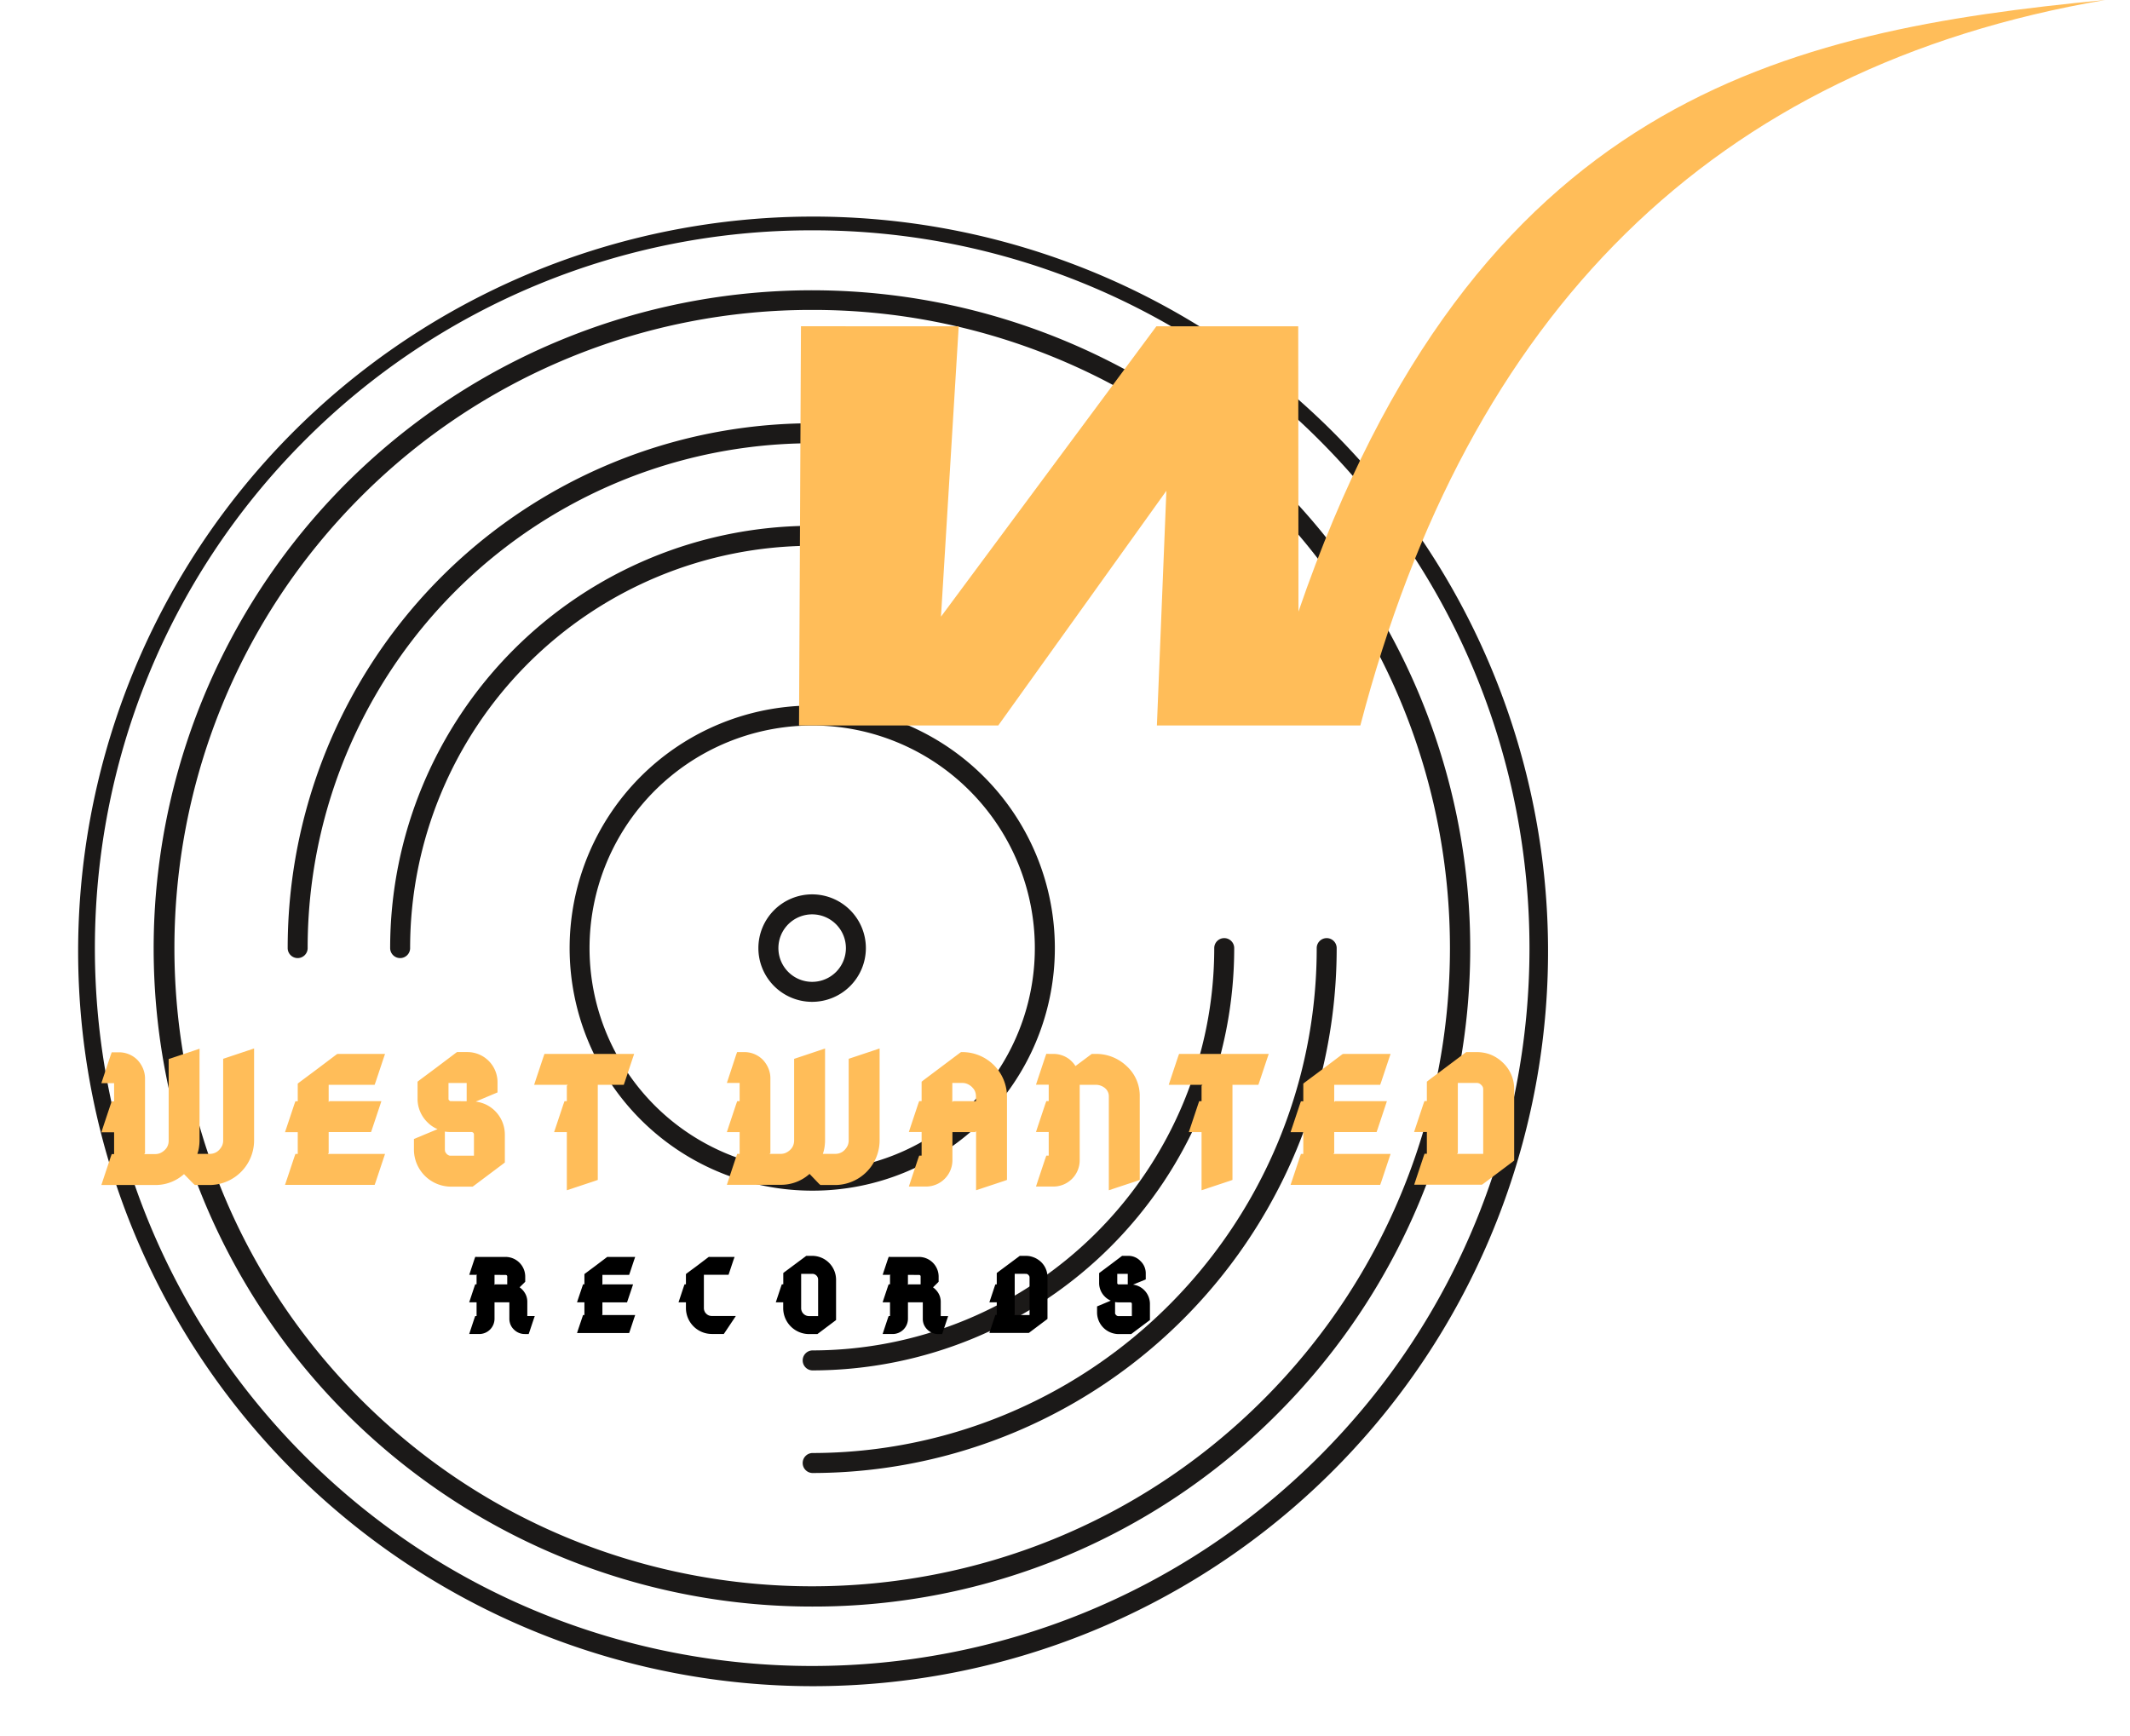 <svg height="2038" viewBox="-18.9 -.01 791.89 661.02" width="2500" xmlns="http://www.w3.org/2000/svg"><g fill="#1b1918"><path d="m280.8 348.15a12.85 12.85 0 1 0 12.84 12.85 12.86 12.86 0 0 0 -12.84-12.85zm0 33.31a20.46 20.46 0 1 1 20.44-20.46 20.47 20.47 0 0 1 -20.44 20.46"/><path d="m280.8 276.24a84.76 84.76 0 1 0 59.91 24.8 84.43 84.43 0 0 0 -59.91-24.8zm0 177.12a92.36 92.36 0 1 1 65.28-27 92 92 0 0 1 -65.28 27"/><path d="m280.8 118a242.08 242.08 0 0 0 -171.76 71.09c-94.71 94.79-94.71 249 0 343.82s248.81 94.78 343.52 0 94.71-249 0-343.82a242.08 242.08 0 0 0 -171.76-71.09zm0 493.72a250.6 250.6 0 1 1 177.14-73.43 248.8 248.8 0 0 1 -177.14 73.43"/><path d="m280.8 87.69a272.21 272.21 0 0 0 -193.18 80c-106.52 106.61-106.52 280.08 0 386.7s279.84 106.61 386.36 0 106.52-280.09 0-386.7a272.21 272.21 0 0 0 -193.18-80zm0 554.35a279.79 279.79 0 1 1 105.67-20.58 279.6 279.6 0 0 1 -105.67 20.58"/><path d="m84.93 364.8a3.8 3.8 0 0 1 -3.8-3.8 199.75 199.75 0 0 1 199.67-199.84 3.81 3.81 0 0 1 0 7.61 192.15 192.15 0 0 0 -192.07 192.23 3.8 3.8 0 0 1 -3.8 3.8"/><path d="m123.94 364.8a3.8 3.8 0 0 1 -3.8-3.8 160.74 160.74 0 0 1 160.66-160.8 3.81 3.81 0 0 1 0 7.61 153.13 153.13 0 0 0 -153.06 153.19 3.8 3.8 0 0 1 -3.8 3.8"/><path d="m280.8 560.87a3.81 3.81 0 0 1 0-7.61 192.15 192.15 0 0 0 192.07-192.26 3.8 3.8 0 1 1 7.6 0 199.75 199.75 0 0 1 -199.67 199.87"/><path d="m280.8 521.8a3.81 3.81 0 0 1 0-7.61 153.13 153.13 0 0 0 153.06-153.19 3.8 3.8 0 1 1 7.6 0 160.74 160.74 0 0 1 -160.66 160.8"/></g><path d="m276.53 124.22-.74 152h75.85q32-44.65 64-89.35-1.8 44.68-3.61 89.35h77.45c40.95-156.92 134-250.68 283.51-276.23-121.89 11.77-239.78 37.12-307.07 232.88q-.06-54.32-.09-108.63h-54l-82 110.56q3.39-55.29 6.75-110.56z" fill="#ffbd59" fill-rule="evenodd"/><path d="m47.57 401.63v32.54a18.64 18.64 0 0 1 -.2 2.66 13.27 13.27 0 0 1 -.63 2.52h4.65a5.21 5.21 0 0 0 1.37-.16 5.12 5.12 0 0 0 1.19-.48 4.77 4.77 0 0 0 1.1-.88 6.15 6.15 0 0 0 1.15-1.68 5 5 0 0 0 .37-2v-31l9.5-3.17 2.27-.77v35a17 17 0 0 1 -16.95 17h-5.59l-.54-.48-3.6-3.67a16.25 16.25 0 0 1 -11.08 4.15h-20.38l.75-2.28 2.77-8.31.42-1.19h.91v-8.29h-4.85l.75-2.29 2.77-8.31.42-1.17h.91v-6.94h-4.85l.75-2.27 2.77-8.31.42-1.17h2.66a9.89 9.89 0 0 1 7.13 2.9 10.76 10.76 0 0 1 2.12 3.27 9.74 9.74 0 0 1 .77 3.86v28.39l-.33.33h4.15a4.81 4.81 0 0 0 1.95-.37 5.78 5.78 0 0 0 1.71-1.15 4.92 4.92 0 0 0 .88-1.08 5 5 0 0 0 .64-2.58v-31l9.5-3.17 2.27-.77zm52.95-.34h17.67l-.77 2.27-2.77 8.31-.42 1.18h-17.5v6.57l.34-.34h19.73l-.75 2.27-2.78 8.32-.41 1.18h-16.13v8l-.35.33h21.81l-.77 2.3-2.77 8.31-.42 1.17h-34.12l.77-2.28 2.77-8.31.42-1.19h.89v-8.29h-4.85l.77-2.29 2.77-8.31.42-1.17h.89v-6.73l.69-.54 6.23-4.64 7.62-5.75.48-.34zm40.45 29.58v6.78a3.51 3.51 0 0 0 .07.66 1.33 1.33 0 0 0 .23.56l.39.5a2 2 0 0 0 .38.32l.37.21a1.65 1.65 0 0 0 .46.14 3 3 0 0 0 .52 0h8.65v-8a1.09 1.09 0 0 0 -.27-.75 1.11 1.11 0 0 0 -.77-.27h-7.61a13.7 13.7 0 0 1 -2.42-.15zm8.3-11.56v-6.94h-6.92v5.9a2.16 2.16 0 0 0 0 .31 1.36 1.36 0 0 0 .1.21l.19.21a1.57 1.57 0 0 0 .21.17l.21.1a.83.83 0 0 0 .31 0zm3.45.13a13.52 13.52 0 0 1 4 1.18 12.69 12.69 0 0 1 7.08 11.46v10.55l-.69.54-11.08 8.31-.48.35h-8.17a14.15 14.15 0 0 1 -14.19-14.2v-3.94l1-.42 8-3.33a11.87 11.87 0 0 1 -3.87-2.63 12.47 12.47 0 0 1 -3.75-9.06v-6.38l.69-.55 6.23-4.64 7.62-5.75.48-.34h4a11.47 11.47 0 0 1 11.42 11.42v3.94l-1 .42zm27.41-18.15h32.9l-.77 2.27-2.77 8.31-.42 1.18h-9.89v36.22l-1.19.42-8.29 2.75-2.3.77v-22.15h-4.85l.77-2.29 2.77-8.31.42-1.17h.89v-5.89l.36-.34h-12.81l.75-2.29 2.77-8.31.41-1.17zm105.57.34v32.54a17.32 17.32 0 0 1 -.21 2.66 13.27 13.27 0 0 1 -.63 2.52h4.65a5.34 5.34 0 0 0 1.38-.16 5 5 0 0 0 1.18-.48 4.81 4.81 0 0 0 1.11-.88 6.1 6.1 0 0 0 1.14-1.68 5 5 0 0 0 .38-2v-31l9.5-3.17 2.27-.77v35a17 17 0 0 1 -17 17h-5.54l-.54-.48-3.59-3.75a16.25 16.25 0 0 1 -11.08 4.15h-20.4l.75-2.28 2.77-8.31.42-1.19h.92v-8.29h-4.86l.75-2.29 2.77-8.31.42-1.17h.92v-6.94h-4.86l.75-2.27 2.73-8.31.42-1.17h2.65a9.87 9.87 0 0 1 7.12 2.9 10.6 10.6 0 0 1 2.13 3.27 9.74 9.74 0 0 1 .77 3.86v28.39l-.34.33h4.15a4.86 4.86 0 0 0 2-.37 6 6 0 0 0 1.71-1.15 5.15 5.15 0 0 0 .87-1.08 5 5 0 0 0 .48-1.19 5.4 5.4 0 0 0 .17-1.39v-31l9.5-3.17 2.27-.77zm52.26-1.03a17 17 0 0 1 17 17v31.67l-1.17.42-8.31 2.75-2.29.77v-22.5l-.34.35h-8.66v10.73a10.05 10.05 0 0 1 -10 10h-6.59l.75-2.29 2.77-8.31.42-1.17h.92v-9h-4.86l.75-2.29 2.77-8.31.42-1.17h.92v-7.38l.69-.55 13.83-10.39.5-.34zm-3.81 11.75v7.28l.35-.34h8.65v-1.73a5.9 5.9 0 0 0 -.06-.83c0-.28-.1-.54-.17-.79a3.37 3.37 0 0 0 -.29-.73 3.23 3.23 0 0 0 -.44-.67l-.56-.64a6.27 6.27 0 0 0 -1.71-1.15 4.67 4.67 0 0 0 -2-.4zm37.04-11.06h1.39a9.93 9.93 0 0 1 5.88 1.86 9.41 9.41 0 0 1 1.41 1.27 7.87 7.87 0 0 1 1.15 1.5l5.75-4.29.48-.34h1.25a16.82 16.82 0 0 1 12 4.63 15.26 15.26 0 0 1 5 11.64v31.71l-1.17.42-8.31 2.75-2.29.77v-35.65a4 4 0 0 0 -1.38-3.18 5.45 5.45 0 0 0 -3.81-1.32h-5.9v28.73a10 10 0 0 1 -10 10h-6.64l.75-2.29 2.77-8.31.42-1.17h.91v-9h-4.85l.75-2.29 2.77-8.31.42-1.17h.91v-6.23h-4.85l.75-2.29 2.77-8.31.42-1.17zm50.53 0h32.89l-.77 2.27-2.77 8.31-.41 1.18h-9.86v36.22l-1.19.42-8.29 2.75-2.29.77v-22.15h-4.85l.77-2.29 2.77-8.31.41-1.17h.9v-5.89l.35-.34h-12.85l.75-2.29 2.77-8.31.42-1.17zm61.6 0h17.67l-.77 2.27-2.77 8.31-.42 1.18h-17.5v6.57l.33-.34h19.73l-.75 2.27-2.77 8.32-.41 1.18h-16.13v8l-.35.33h21.81l-.77 2.3-2.77 8.31-.42 1.17h-34.12l.77-2.28 2.77-8.31.41-1.19h.9v-8.29h-4.85l.77-2.29 2.77-8.31.41-1.17h.9v-6.73l.69-.54 6.23-4.64 7.62-5.75.48-.34zm43.27 11.06v26.67l-.34.33h10v-24.56a2.19 2.19 0 0 0 -.18-.94 2.66 2.66 0 0 0 -.57-.75 2.61 2.61 0 0 0 -.75-.56 2.14 2.14 0 0 0 -.93-.19zm3.81-11.75h3.46a14.68 14.68 0 0 1 2.83.28 13.11 13.11 0 0 1 5 2.08 14.44 14.44 0 0 1 2.19 1.79 13.67 13.67 0 0 1 4.16 10v27.13l-.7.56-11.07 8.31-.5.34h-25.79l.75-2.28 2.77-8.31.42-1.19h.88v-8.29h-4.86l.75-2.29 2.77-8.31.42-1.17h.92v-7.38l.68-.55 13.84-10.39.5-.34z" fill="#ffbd59"/><path d="m159.87 485.43v3.83l.21-.21h4.63v-3a.57.57 0 0 0 -.17-.44.59.59 0 0 0 -.44-.16zm-6.62-6.84h10.85a7.51 7.51 0 0 1 7.46 7.44v2l-.29.32-1.85 1.81a6.46 6.46 0 0 1 .93.79 5.54 5.54 0 0 1 .79.94 6.32 6.32 0 0 1 1.21 3.79v5.42h2.84l-.46 1.33-1.61 4.83-.25.69h-1.52a5.66 5.66 0 0 1 -2.25-.46 5.85 5.85 0 0 1 -1.87-1.27 5.52 5.52 0 0 1 -1.27-1.85 5.82 5.82 0 0 1 -.44-2.25v-6.25h-5.65v6.25a5.82 5.82 0 0 1 -5.83 5.83h-3.81l.44-1.33 1.6-4.84.25-.68h.52v-5.23h-2.81l.44-1.32 1.6-4.83.25-.69h.52v-3.41l.21-.21h-3l.44-1.34 1.6-4.83.25-.67zm49.9 0h10.27l-.46 1.32-1.6 4.83-.25.69h-10.17v3.83l.19-.21h11.48l-.44 1.34-1.62 4.81-.23.69h-9.38v4.64l-.21.19h12.69l-.46 1.33-1.6 4.84-.25.68h-19.83l.43-1.33 1.63-4.83.23-.69h.52v-4.85h-2.81l.43-1.32 1.63-4.83.23-.69h.52v-3.91l.42-.32 3.6-2.68 4.44-3.36.29-.19zm38.65 0h9.46l-.46 1.28-1.61 4.83-.23.69h-9.39v12.69a3 3 0 0 0 .06.6 3.74 3.74 0 0 0 .17.54 3.89 3.89 0 0 0 .25.5 4.21 4.21 0 0 0 .41.48 2.94 2.94 0 0 0 2.13.88h9.15l-1.05 1.58-3.23 4.83-.31.44h-4.56a9.88 9.88 0 0 1 -9.85-9.85v-2.21h-2.82l.44-1.32 1.6-4.83.25-.69h.53v-3.91l.39-.32 3.63-2.68 4.43-3.36.27-.19zm34.8 6.44v13.09a3 3 0 0 0 .06.6 3.74 3.74 0 0 0 .17.54 3.89 3.89 0 0 0 .25.5 4.21 4.21 0 0 0 .41.48 2.94 2.94 0 0 0 2.13.88h3.44v-13.88a2.13 2.13 0 0 0 -.65-1.56 2.16 2.16 0 0 0 -1.58-.65zm2.23-6.85h2a9.1 9.1 0 0 1 9.06 9.06v15.38l-.4.31-6.43 4.83-.29.21h-3.15a9.88 9.88 0 0 1 -9.85-9.85v-2.25h-2.82l.44-1.32 1.6-4.83.25-.69h.56v-4.31l.39-.31 8.06-6 .27-.21zm38.42 7.25v3.83l.21-.21h4.62v-3a.57.57 0 0 0 -.16-.44.61.61 0 0 0 -.44-.16zm-6.62-6.84h10.85a7.51 7.51 0 0 1 7.46 7.44v2l-.29.32-1.85 1.83a7.11 7.11 0 0 1 1.73 1.73 6.39 6.39 0 0 1 1.21 3.79v5.42h2.83l-.45 1.33-1.61 4.83-.25.69h-1.52a5.59 5.59 0 0 1 -2.25-.46 6.15 6.15 0 0 1 -3.15-3.12 5.82 5.82 0 0 1 -.43-2.25v-6.27h-5.65v6.25a5.84 5.84 0 0 1 -5.83 5.83h-3.81l.43-1.33 1.61-4.84.25-.68h.52v-5.23h-2.81l.43-1.32 1.61-4.83.25-.69h.52v-3.41l.21-.21h-3l.43-1.34 1.61-4.83.25-.67zm47.27 6.44v15.5l-.18.19h5.83v-14.29a1.3 1.3 0 0 0 -.1-.52 1.94 1.94 0 0 0 -.34-.46 1.09 1.09 0 0 0 -.43-.31 1.28 1.28 0 0 0 -.55-.11zm2.23-6.85h2a8.88 8.88 0 0 1 1.65.16 9.52 9.52 0 0 1 1.54.48 7.91 7.91 0 0 1 1.38.73 8.64 8.64 0 0 1 1.27 1 8 8 0 0 1 2.41 5.84v15.79l-.39.31-6.44 4.84-.29.2h-15l.44-1.33 1.6-4.83.25-.69h.52v-4.81h-2.81l.44-1.32 1.6-4.83.25-.69h.52v-4.31l.4-.31 8.06-6 .27-.21zm35.98 17.6v3.94a1.75 1.75 0 0 0 0 .4.79.79 0 0 0 .14.31 2.43 2.43 0 0 1 .21.29 1.63 1.63 0 0 0 .23.19l.21.12a1.07 1.07 0 0 0 .27.09h5.33v-4.63a.61.61 0 0 0 -.16-.44.57.57 0 0 0 -.44-.16h-4.42a9.16 9.16 0 0 1 -1.37-.11zm4.83-6.73v-4h-4v3.42a.53.53 0 0 0 0 .19.34.34 0 0 0 .06.12l.09.11.12.1a.31.31 0 0 0 .13.06.44.44 0 0 0 .18 0zm2 .09a7 7 0 0 1 2.29.68 7.43 7.43 0 0 1 4.15 6.67v6.13l-.42.31-6.44 4.83-.27.21h-4.75a8.26 8.26 0 0 1 -8.25-8.25v-2.29l.61-.25 4.62-1.94a6.84 6.84 0 0 1 -2.25-1.52 7.22 7.22 0 0 1 -2.19-5.27v-3.71l.42-.31 3.63-2.71 4.41-3.33.29-.21h2.34a6.29 6.29 0 0 1 4.66 2 6.37 6.37 0 0 1 2 4.68v2.3l-.6.25z"/></svg>